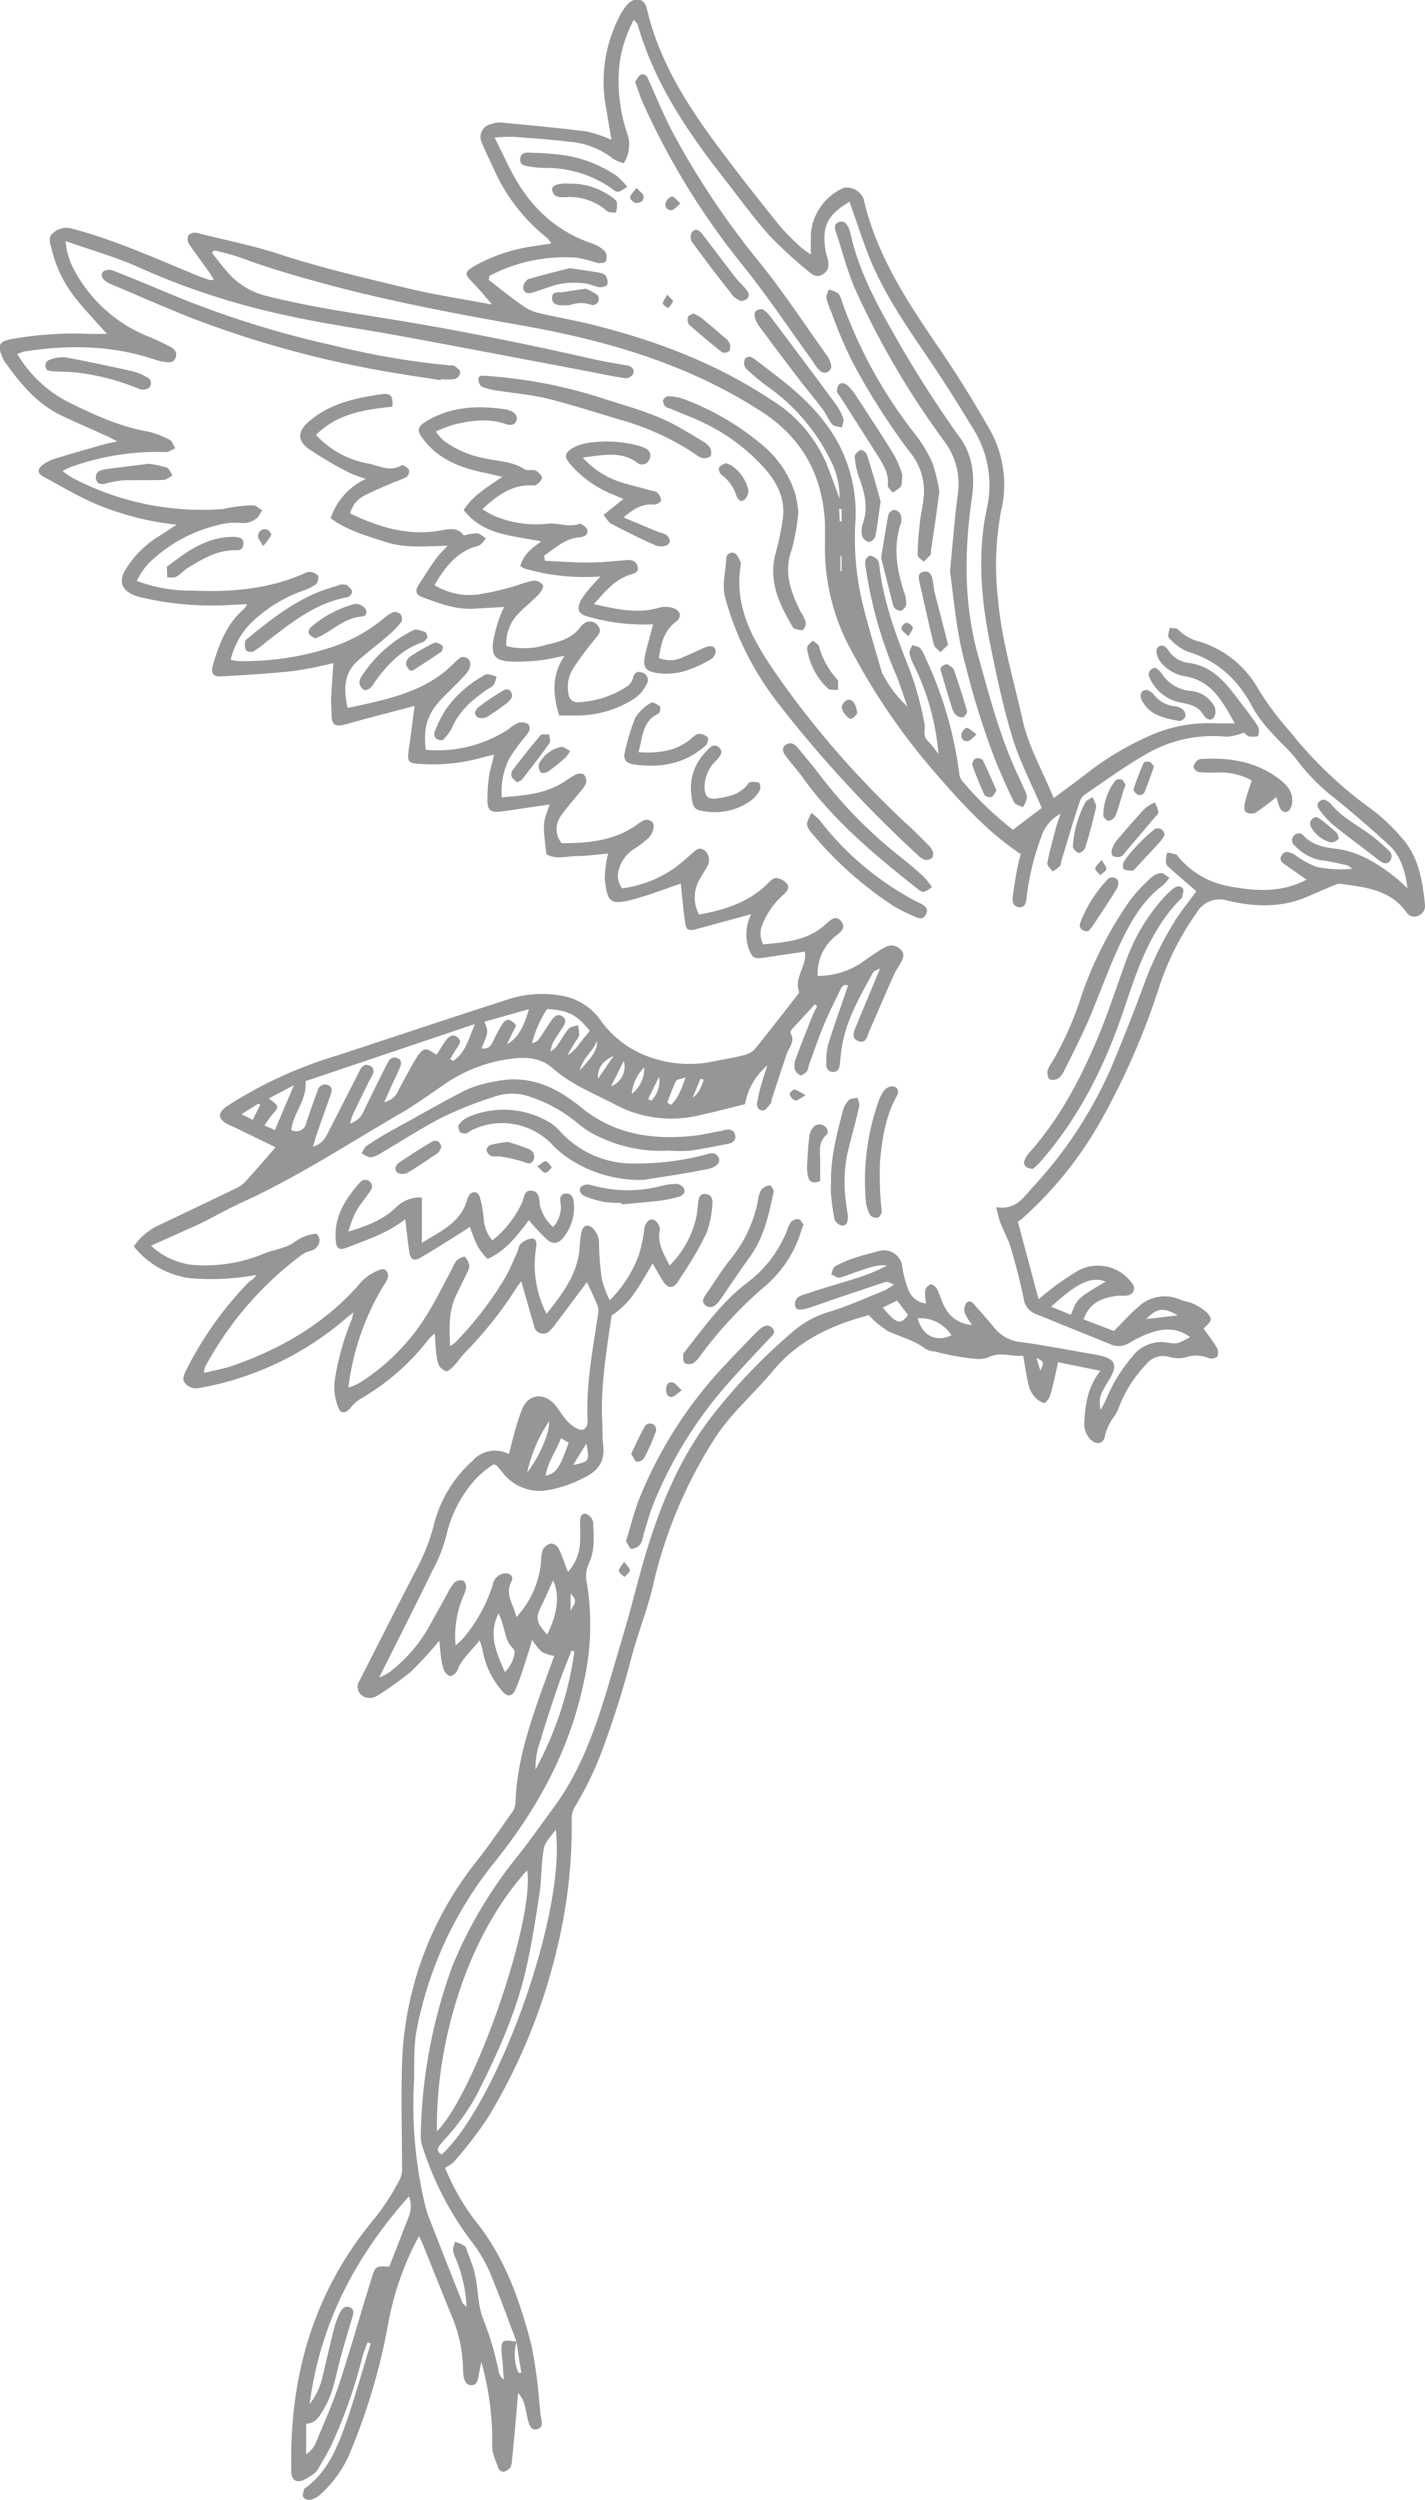 <?xml version="1.0" encoding="UTF-8"?> <svg xmlns="http://www.w3.org/2000/svg" id="Layer_1" data-name="Layer 1" viewBox="0 0 215.17 377.38"> <defs> <style>.cls-1{fill:#969696;}</style> </defs> <title>t-02</title> <path class="cls-1" d="M657.14,525.25c-1.37-3.57-2.64-7.18-4.14-10.7a21.7,21.7,0,0,0-2.76-4.53,47.52,47.52,0,0,1-7.34-14.34,4.33,4.33,0,0,1-.21-1.47,78.1,78.1,0,0,1,4.86-25.83,66.65,66.65,0,0,1,9.93-16.58c1.83-2.35,3.56-4.79,5.32-7.2,4-5.42,6.18-11.63,8.11-18,1-3.39,2-6.8,3-10.22.89-3.14,1.66-6.31,2.58-9.44,2.2-7.47,5.1-14.64,9.83-20.91a85.74,85.74,0,0,1,12.78-13.4,14.76,14.76,0,0,1,5.42-2.85c2.84-.87,5.56-2.12,8.32-3.23a8.79,8.79,0,0,0,1.3-.86c-.6-.19-1-.47-1.27-.37q-5.57,1.83-11.09,3.76c-1.71.59-2.47.57-2.56-.2-.18-1.39,1.08-1.56,1.93-1.85,2.49-.85,5-1.53,7.52-2.34a27.37,27.37,0,0,0,4.45-1.86c-1.8-.19-3.35.6-5,1.09a18,18,0,0,1-2.21.75c-.37.06-.82-.32-1.24-.49.18-.42.25-1,.56-1.21a17.15,17.15,0,0,1,2.92-1.26c1.21-.41,2.45-.73,3.69-1.05a2.78,2.78,0,0,1,3.57,2.43,15.91,15.91,0,0,0,.86,3.27,3.25,3.25,0,0,0,2.74,2.22,7.69,7.69,0,0,1-.16-1.91,1.42,1.42,0,0,1,.83-1c.31,0,.85.41,1,.77.45.87.65,1.88,1.15,2.71a4.86,4.86,0,0,0,4.13,2.65,8.34,8.34,0,0,1-1.13-1.8,1.8,1.8,0,0,1,.25-1.51c.54-.56,1,0,1.37.45,1,1.14,2,2.24,2.92,3.39a5.87,5.87,0,0,0,4,2.07c3.79.53,7.56,1.26,11.34,1.91l.42.08c2.49.56,2.85,1.48,1.47,3.75s-1.51,2.54-1.28,4.51a12.3,12.3,0,0,0,.87-1.63,23.47,23.47,0,0,1,3.86-6.33,5.52,5.52,0,0,1,5.41-2.22,4.44,4.44,0,0,0,1.48.1,11,11,0,0,0,1.92-.93c-2.2-1.58-4.2-1.27-6.18-.57a16.12,16.12,0,0,0-2.87,1.38,3,3,0,0,1-2.84.33l-11.44-4.64a2.85,2.85,0,0,1-1.81-2.37c-.52-2.57-1.2-5.11-1.94-7.62-.38-1.29-1.07-2.48-1.55-3.73-.26-.67-.39-1.39-.66-2.4,2.9.52,4.1-1.42,5.46-2.93A64.48,64.48,0,0,0,746.93,333q2.52-6,4.78-12.08a53.23,53.23,0,0,1,5-10.35c1-1.48,2.07-2.84,3.1-4.23-1.26-1.09-2.54-2.18-3.8-3.3-.31-.28-.74-.6-.8-1a4.87,4.87,0,0,1,.2-1.54,10,10,0,0,1,1.32.27c.17.05.28.3.42.46a13,13,0,0,0,7.62,4.36c3.89.72,7.74,1.05,11.66-1-1.09-.77-2.09-1.49-3.1-2.18-.56-.39-1.12-.82-.62-1.54s1.12-.46,1.73-.16l.19.1a14.19,14.19,0,0,0,3.32,1.85,18.16,18.16,0,0,0,5.4.29,3,3,0,0,0-.84-.55c-1.32-.29-2.64-.6-4-.76a7.33,7.33,0,0,1-3.83-2.17,1,1,0,0,1-.16-1.5.94.94,0,0,1,1.5,0c1.43,1.53,3.27,1.75,5.21,2,3.39.51,6.21,2.34,8.84,4.45.47.38.91.82,1.62,1.47-.38-2.73-1.07-5-2.88-6.61-2.68-2.43-5.41-4.82-8.24-7.08a30.92,30.92,0,0,1-5.78-5.93c-1-1.3-2.26-2.33-3.32-3.56a20.31,20.31,0,0,1-3-3.83c-2.19-4.26-5.26-7.32-10-8.72a7.81,7.81,0,0,1-2.83-2.11c-.23-.22.07-1,.13-1.49.45.09,1.08,0,1.31.3a6.74,6.74,0,0,0,3.31,1.82,15.41,15.41,0,0,1,8.85,7.28A46.46,46.46,0,0,0,774,282.3,61.74,61.74,0,0,0,786.32,294a28.75,28.75,0,0,1,4.62,4.41c2.46,2.81,3,6.34,3.38,9.91a1.59,1.59,0,0,1-1,1.71,1.41,1.41,0,0,1-1.85-.61c-2.46-3.35-6.2-3.69-9.85-4.2a2,2,0,0,0-1,.2c-1.38.57-2.73,1.18-4.1,1.76-3.9,1.68-8,1.51-11.93.59a4,4,0,0,0-4.74,1.82,41.62,41.62,0,0,0-5.59,11,110.09,110.09,0,0,1-9.22,21,57.4,57.4,0,0,1-11.68,14.29,3.08,3.08,0,0,1-.51.33c1.07,4,2.08,7.77,3.13,11.71.48-.39.92-.8,1.4-1.15a41.16,41.16,0,0,1,4.72-3.24,6.32,6.32,0,0,1,8,2,1.08,1.08,0,0,1-.62,1.81c-.55.12-1.14,0-1.7.08-2.2.3-4.11,1-5,3.55l4.58,1.75c1.34-1.34,2.46-2.61,3.74-3.7a5.81,5.81,0,0,1,6.36-1c.59.24,1.26.29,1.82.57a7.91,7.91,0,0,1,2.1,1.34c.92.93.79,1.3-.49,2.4.68,1,1.43,1.9,2,2.91a1.55,1.55,0,0,1,.08,1.35,1.43,1.43,0,0,1-1.32.22,4.88,4.88,0,0,0-3.51-.09,5,5,0,0,1-2.51-.11,3.22,3.22,0,0,0-3.42,1.17,18.83,18.83,0,0,0-4,6.22,7.44,7.44,0,0,1-.74,1.53,7.82,7.82,0,0,0-1.46,3c-.2,1.27-1.29,1.46-2.22.54a3.36,3.36,0,0,1-.89-2.73c.14-2.64.52-5.19,2.42-7.61l-6.39-1.29c-.38,1.67-.68,3.16-1.08,4.62a2.67,2.67,0,0,1-.88,1.49c-.25.15-1-.31-1.39-.68a4.37,4.37,0,0,1-1.06-1.79c-.37-1.48-.57-3-.86-4.62-1.73.18-3.33-.66-5.17.2-1.16.54-2.8.18-4.2,0a38.37,38.37,0,0,1-3.94-.84,3.77,3.77,0,0,1-1.43-.38c-1.7-1.34-3.78-1.8-5.67-2.69a15.09,15.09,0,0,1-2.92-2.42c-5.58,1.49-10.64,3.81-14.46,8.41-2.76,3.34-6.09,6.17-8.53,9.81a69.76,69.76,0,0,0-9.63,22.83c-.84,3.52-2.2,6.9-3.14,10.4a147.11,147.11,0,0,1-4.61,14.6,51.26,51.26,0,0,1-4,8.19,3.36,3.36,0,0,0-.48,1.74,77.83,77.83,0,0,1-2.21,19.64,88.08,88.08,0,0,1-10.44,25.53,60.65,60.65,0,0,1-5.19,6.73,5.14,5.14,0,0,1-1.28.83,34.91,34.91,0,0,0,4.48,7.9c4.54,5.55,6.8,12.11,8.56,18.86a71.9,71.9,0,0,1,1.21,8.85c.1.77.13,1.56.29,2.32s.12,1.35-.66,1.54-1.11-.48-1.29-1.11c-.22-.82-.34-1.67-.56-2.49a4.2,4.2,0,0,0-1-1.86c-.16,1.86-.31,3.71-.48,5.57-.14,1.56-.29,3.11-.45,4.67a2.22,2.22,0,0,1-.26,1,1.68,1.68,0,0,1-1,.65,1,1,0,0,1-.8-.54c-.37-1.19-1-2.26-.93-3.64a42.68,42.68,0,0,0-1.64-12.42c-.14.74-.29,1.47-.42,2.22s-.33,1.32-1.12,1.31-1.06-.78-1.15-1.51a8.09,8.09,0,0,1-.06-.85,21.44,21.44,0,0,0-1.71-8.08c-1.45-3.55-2.86-7.11-4.3-10.66-.17-.43-.38-.85-.64-1.42a44.56,44.56,0,0,0-4.71,13.52,93.09,93.09,0,0,1-5.53,18.76,17.55,17.55,0,0,1-4.69,6.76,3.84,3.84,0,0,1-1.45.8,1.22,1.22,0,0,1-1.08-.39c-.17-.28,0-.78.09-1.18,0-.12.18-.22.3-.3,3.33-2.47,4.77-6.14,6.07-9.82,1.38-3.93,2.48-8,3.71-11.92l-.49-.17c-.27.76-.58,1.49-.79,2.26a74.94,74.94,0,0,1-4.75,13.43c-.5,1-1.1,2-1.68,3a3.45,3.45,0,0,1-.91,1.17c-.75.47-1.64,1.17-2.38,1.09-1.13-.14-1-1.38-1-2.29-.21-13.76,3.44-26.25,12.26-37a33.56,33.56,0,0,0,4.25-6.53,4.45,4.45,0,0,0,.21-1.87c0-5-.15-10.1,0-15.14a51.48,51.48,0,0,1,11.2-30.67c1.84-2.34,3.53-4.8,5.25-7.24A2.92,2.92,0,0,0,657,444c.14-5.33,1.64-10.35,3.36-15.33.78-2.28,1.64-4.54,2.49-6.9a6,6,0,0,1-1.86-.59,9.43,9.43,0,0,1-1.48-1.85c-.19.66-.29,1.1-.44,1.53-.64,1.95-1.2,3.93-2,5.82-.57,1.39-1.41,1.38-2.34.09a12.46,12.46,0,0,1-2.67-5.73,13.64,13.64,0,0,0-.48-1.62c-1.25,1.62-2.7,2.76-3.38,4.55a1.51,1.51,0,0,1-1,.85c-.35,0-.83-.5-1-.89a9.47,9.47,0,0,1-.46-2.06c-.11-.75-.15-1.5-.24-2.39a59.51,59.51,0,0,1-4.27,4.65,47.67,47.67,0,0,1-5.18,3.7,2.18,2.18,0,0,1-1.6.22,1.65,1.65,0,0,1-1-2.54c2.87-5.63,5.72-11.28,8.63-16.89a29.58,29.58,0,0,0,2.67-6.93,19.1,19.1,0,0,1,5.71-9.32,4.52,4.52,0,0,1,5.55-1.06c.3-1.17.53-2.19.82-3.19A37.5,37.5,0,0,1,658,384.5c.88-2.15,3.1-2.55,4.75-.86.69.7,1.14,1.64,1.8,2.38a5.81,5.81,0,0,0,1.76,1.45c.93.43,1.46,0,1.58-1v-.22c-.27-5.43.79-10.74,1.57-16.08a2.58,2.58,0,0,0-.06-1.24c-.49-1.22-1.08-2.41-1.62-3.58-1.59,2.12-3.15,4.21-4.73,6.3a5.51,5.51,0,0,1-.84,1,1.39,1.39,0,0,1-2.42-.75c-.64-2.15-1.24-4.31-1.92-6.68-.28.38-.49.63-.67.9a59.2,59.2,0,0,1-7.8,9.84c-.64.65-1.14,1.44-1.77,2.1-.31.33-.83.81-1.12.73a2,2,0,0,1-1.14-1,9.8,9.8,0,0,1-.39-2.3c-.08-.7-.1-1.39-.18-2.41-.47.45-.77.68-1,1a35.33,35.33,0,0,1-10.4,9,7.45,7.45,0,0,0-1.48,1.44c-.65.68-1.37.65-1.65-.19a8.3,8.3,0,0,1-.6-3.94,39.74,39.74,0,0,1,2.52-9.22c.13-.3.19-.63.38-1.26-.55.42-.83.61-1.09.84a46.19,46.19,0,0,1-22.23,10.58,2.13,2.13,0,0,1-2.1-.69c-.58-.6-.21-1.29.12-2a53.17,53.17,0,0,1,9.33-13.17c.38-.4,1-.61,1.25-1.21a37.91,37.91,0,0,1-10,.49,13,13,0,0,1-8.49-4.81,9.72,9.72,0,0,1,3.38-3c4-1.89,8.08-3.84,12.1-5.78a4.59,4.59,0,0,0,1.38-1c1.52-1.67,3-3.38,4.55-5.18l-6.19-3c-.32-.16-.66-.27-1-.44-1.61-.9-1.6-1.76-.08-2.8a64.42,64.42,0,0,1,16.38-7.55c8.5-2.78,17-5.64,25.5-8.37a16.68,16.68,0,0,1,9.24-.58,9.1,9.1,0,0,1,5.31,3.69,15.1,15.1,0,0,0,7.23,5.4A17.74,17.74,0,0,0,687,332c1.53-.31,3.08-.56,4.59-.94a3.16,3.16,0,0,0,1.57-.92c2.28-2.82,4.49-5.69,6.7-8.51-.93-2.24,1.22-4,.82-6.18l-6.23.92c-1.41.22-1.71,0-2.22-1.31a6.77,6.77,0,0,1,.36-5.26L684.49,312c-1.39.38-1.71.26-1.89-1-.28-2-.45-4-.65-5.82-2.29.77-4.79,1.77-7.36,2.43-3.29.85-3.72.36-4.11-3.11a16.82,16.82,0,0,1,.5-3.85c-1.58.14-3.18.36-4.78.38s-3.1.55-4.53-.28c-.57-4.66-.57-4.66.5-7.51l-2.28.32c-1.69.25-3.37.53-5.06.74s-2.09-.27-2.07-1.86A25.82,25.82,0,0,1,653,289c.15-1,.47-2,.76-3.27-.54.12-1,.19-1.43.32a27.62,27.62,0,0,1-9.69,1.07c-1.88-.09-2-.36-1.76-2.19.33-2.16.58-4.32.88-6.57-3.41.9-6.87,1.78-10.31,2.75-1.7.48-2.23.16-2.23-1.57,0-.78-.1-1.56-.06-2.33.08-1.75.22-3.49.34-5.32a60.54,60.54,0,0,1-5.94,1.19c-3.67.4-7.36.61-11,.82-1.27.07-1.61-.49-1.23-1.79.95-3.15,2.07-6.21,4.72-8.42a3.28,3.28,0,0,0,.41-.69l-2,.09a46.89,46.89,0,0,1-14-1.12,6.09,6.09,0,0,1-1.4-.48c-1.57-.81-1.91-2-1.06-3.51a15,15,0,0,1,5.19-5.26l2.65-1.72a43.36,43.36,0,0,1-12.39-3.2c-2.72-1.2-5.29-2.73-7.9-4.15-.75-.42-.67-1.1-.08-1.57a5.79,5.79,0,0,1,1.84-1c2.57-.8,5.16-1.52,7.75-2.26.47-.13.95-.2,1.83-.38-.72-.37-1.1-.59-1.49-.77-2.33-1.06-4.68-2.06-7-3.17-3.72-1.78-6.22-4.88-8.55-8.14a4.43,4.43,0,0,1-.47-1c-.57-1.51-.26-2,1.35-2.35a53.43,53.43,0,0,1,12.11-.81c.84,0,1.68,0,2.48,0-1.49-1.65-3-3.26-4.44-5a18.94,18.94,0,0,1-3.9-7.73c-.21-.88-.69-1.81.24-2.55a3,3,0,0,1,2.91-.59c6.35,1.69,12.3,4.37,18.34,6.86.78.33,1.59.61,2.39.89.11,0,.27,0,.59-.08-.27-.43-.49-.81-.74-1.17-1-1.39-2-2.75-3-4.18a1.5,1.5,0,0,1-.12-1.31,1.42,1.42,0,0,1,1.26-.41c4.1,1.07,8.27,1.85,12.34,3.18,6.33,2.08,12.85,3.6,19.34,5.16,4.13,1,8.35,1.63,12.54,2.43a1.12,1.12,0,0,0,.35,0c-.94-1.07-1.91-2.27-3-3.38s-1.17-1.43.29-2.32a24.8,24.8,0,0,1,8.8-3l2.88-.46a4.24,4.24,0,0,0-.59-.81,27.25,27.25,0,0,1-8.12-10.53c-.57-1.22-1.17-2.43-1.68-3.68a2,2,0,0,1,1.34-3,3.73,3.73,0,0,1,1.46-.24c4.31.42,8.62.81,12.9,1.35a21,21,0,0,1,3.79,1.26c-.29-1.69-.54-3.2-.8-4.71a21.42,21.42,0,0,1,1.89-13.68,8.76,8.76,0,0,1,1.28-2c1.14-1.27,2.66-1,3,.71,2.14,9.11,7.45,16.48,13,23.73q3.5,4.58,7.12,9.05a37.69,37.69,0,0,0,3.16,3.16,17.7,17.7,0,0,0,1.45,1.06c0-1.25,0-2.15,0-3a8.3,8.3,0,0,1,5-7.07,2.69,2.69,0,0,1,3,1.8c2,8.66,6.86,15.82,11.76,23,2.6,3.81,5,7.76,7.3,11.76a17,17,0,0,1,1.64,12.37,45.19,45.19,0,0,0-.39,13.59c.57,6.11,2.38,12,3.69,17.91.9,4,3,7.59,4.67,11.71,1.87-1.39,3.51-2.58,5.12-3.83a44.18,44.18,0,0,1,8.92-5.38A21.81,21.81,0,0,1,763,281c.77,0,1.55,0,2.62,0-1.84-3.21-3.41-6.44-7.54-7.12a5.94,5.94,0,0,1-3.75-2.25,2.85,2.85,0,0,1-.55-1.54.8.8,0,0,1,1.36-.61,3.18,3.18,0,0,1,.56.64,4.16,4.16,0,0,0,2.83,1.73c3.18.36,5.21,2.39,7,4.75,1.2,1.57,2.42,3.13,3.54,4.77a1.81,1.81,0,0,1,.06,1.48c-.08.19-.85.17-1.3.12-.25,0-.47-.31-.7-.46l-.19-.11a8.49,8.49,0,0,1-2.53.61,20.14,20.14,0,0,0-12.49,2.8c-3.06,1.78-5.94,3.88-8.87,5.87a2.34,2.34,0,0,0-.86,1.13c-1,3-1.85,5.95-2.76,8.93-.09.27-.06.63-.23.81a7.37,7.37,0,0,1-1.1.8c-.28-.42-.87-.89-.8-1.25.32-1.73.8-3.44,1.25-5.15.17-.66.42-1.3.75-2.31a6,6,0,0,0-2.86,3.34,39.51,39.51,0,0,0-2.29,9.48c-.07.71-.3,1.35-1.09,1.29s-1.06-.7-1-1.4c.16-1.34.38-2.67.61-4,.15-.83.37-1.65.6-2.63-4.87-3.24-8.79-7.54-12.61-11.93a98.27,98.27,0,0,1-12.82-18.55,32.1,32.1,0,0,1-4.11-16.34c0-1,0-2,0-3-.32-7.22-3.34-12.91-9.48-16.9-11-7.18-23.36-10.78-36.2-13.06-10.14-1.8-20.26-3.69-30.2-6.4-4.18-1.14-8.32-2.34-12.37-3.86a37.18,37.18,0,0,0-4-1.09l-.31.39c.73.9,1.41,1.84,2.18,2.7a11.25,11.25,0,0,0,5.86,3.74c6.29,1.6,12.67,2.54,19,3.57,10.1,1.63,20.12,3.66,30.1,5.92,1.73.39,3.48.7,5.22,1,.14,0,.28,0,.42.06.62.19,1.08.61.82,1.24a1.37,1.37,0,0,1-1.11.69c-1.82-.26-3.63-.64-5.44-1-9.35-1.77-18.69-3.56-28.05-5.29-5.72-1.06-11.51-1.84-17.19-3.08a110.69,110.69,0,0,1-22.66-7.29c-3.52-1.61-7.3-2.65-11.26-4.06a11,11,0,0,0,1.48,4.69,21.89,21.89,0,0,0,11.34,9.85c1,.41,1.94.88,2.89,1.36.68.35,1.21.85.92,1.69s-1,.73-1.62.66a7.83,7.83,0,0,1-1.64-.39c-6.42-2.15-13-2.21-19.59-1.19a5.61,5.61,0,0,0-1.06.39,19.1,19.1,0,0,0,7.35,7.07c4,2,7.92,3.84,12.32,4.62a12.82,12.82,0,0,1,3.33,1.26c.4.2.57.84.85,1.28-.48.2-1,.58-1.43.56a38.67,38.67,0,0,0-14.42,2.29,12.89,12.89,0,0,0-1.17.57,12.14,12.14,0,0,0,1.42,1,41.87,41.87,0,0,0,22.22,4.78c.71,0,1.4-.23,2.1-.32a19.89,19.89,0,0,1,3-.28c.47,0,.93.48,1.4.74-.29.42-.48,1-.88,1.25a3.16,3.16,0,0,1-2.36.67,9.6,9.6,0,0,0-3.36.31,22.17,22.17,0,0,0-9.74,5.05,9.45,9.45,0,0,0-2.58,3.4,23,23,0,0,0,8.47,1.46c5.72.25,11.37-.21,16.71-2.55a2,2,0,0,1,1-.28c.44.08,1,.29,1.19.62a1.4,1.4,0,0,1-.35,1.27,8.4,8.4,0,0,1-2.07,1A21.72,21.72,0,0,0,617,265.9a11.73,11.73,0,0,0-3,5.45,5,5,0,0,0,1.11.24,42.54,42.54,0,0,0,14.66-2.28,24.15,24.15,0,0,0,7.2-4.06,5.66,5.66,0,0,1,1.58-1.05,1.24,1.24,0,0,1,1.1.32,1.22,1.22,0,0,1,.13,1.13,13.62,13.62,0,0,1-1.91,2c-1.51,1.3-3.09,2.51-4.59,3.81-2.22,1.93-2.27,4.38-1.63,7.21,5.78-1.27,11.52-2.28,15.92-6.62l.3-.3c.53-.48,1-1.09,1.84-.59.62.38.64,1.41-.11,2.27-1.12,1.28-2.37,2.45-3.56,3.67-2.27,2.31-3,4.33-2.6,7.88a19.58,19.58,0,0,0,12.51-3.11,5.93,5.93,0,0,1,1.41-.93,1.84,1.84,0,0,1,1.51.14c.51.49.23,1.13-.22,1.69a31.57,31.57,0,0,0-2.51,3.39,11,11,0,0,0-1.21,6c3.26-.28,6.4-.48,9.21-2.22.67-.41,1.29-.9,2-1.24.33-.15,1-.19,1.16,0a1.55,1.55,0,0,1,.36,1.28,4.46,4.46,0,0,1-.92,1.37c-.93,1.16-1.93,2.26-2.79,3.47a3.43,3.43,0,0,0,0,4.26c4,0,8-.33,11.48-2.86.63-.46,1.31-1,2.12-.43.54.36.36,1.65-.45,2.48a15.93,15.93,0,0,1-2.19,1.69,5.18,5.18,0,0,0-2.27,3,3.11,3.11,0,0,0,.47,2.94,17.85,17.85,0,0,0,8.13-3.24c.85-.64,1.65-1.36,2.45-2.06.54-.49,1.06-1,1.83-.45a1.91,1.91,0,0,1,.42,2.46c-.49.86-1.07,1.69-1.47,2.59a5.44,5.44,0,0,0,.25,4.66c3.87-.71,7.45-1.84,10.32-4.64.38-.38.89-.91,1.31-.89a2.51,2.51,0,0,1,1.61.85c.51.61,0,1.22-.47,1.65a11.56,11.56,0,0,0-3.1,4.28,3.57,3.57,0,0,0,0,3.25c3.27-.33,6.58-.52,9.26-2.88l.32-.28c.66-.6,1.43-1.27,2.18-.36s.14,1.47-.62,2.12a7.17,7.17,0,0,0-2.9,6.16,12,12,0,0,0,6.23-1.74c.89-.58,1.74-1.22,2.63-1.81a14.46,14.46,0,0,1,1.47-.86,1.84,1.84,0,0,1,2.16.4c.7.59.44,1.29.1,1.94s-.77,1.2-1.06,1.84c-1.27,2.85-2.5,5.72-3.74,8.58-.33.75-.46,1.91-1.62,1.5s-.73-1.4-.4-2.19c1.18-2.89,2.39-5.76,3.66-8.8-.4.22-.92.34-1.09.65-1.86,3.43-3.86,6.81-4.6,10.71-.19,1-.28,2-.38,2.95-.07.69-.24,1.36-1.06,1.32s-1.06-.67-1-1.38a10.77,10.77,0,0,1,.27-2.73c.92-3,2-5.9,3-8.92-.44-.25-.86,0-1.14.6-.82,1.72-1.7,3.42-2.43,5.17-.84,2-1.55,4.11-2.31,6.17-.12.33-.11.75-.32,1s-.75.68-1,.59a1.59,1.59,0,0,1-.86-1,3.3,3.3,0,0,1,.24-1.66c.76-2.06,1.57-4.1,2.39-6.14.22-.57.52-1.1.78-1.65l-.35-.26c-1.16,1.27-2.34,2.53-3.49,3.81-.12.14-.24.46-.17.58.74,1.25-.27,2.14-.61,3.16q-1.14,3.43-2.26,6.87c-.06.21,0,.47-.18.61-.34.38-.73,1-1.12,1-.85,0-1-.75-.84-1.4a22.85,22.85,0,0,1,.64-2.69c.25-.88.55-1.74.86-2.71a9.82,9.82,0,0,0-3.37,5.85c-2.57.63-5.17,1.33-7.79,1.87a18.05,18.05,0,0,1-12.18-2c-3.08-1.58-6.34-2.89-9-5.24-1.84-1.64-4.1-1.81-6.43-1.47a22.62,22.62,0,0,0-9.33,3.4c-2.37,1.57-4.65,3.29-7.1,4.72-8,4.64-15.68,9.69-24.1,13.53-2,.91-3.92,2-5.89,3-1.27.62-2.58,1.18-3.87,1.76l-4,1.79a10.93,10.93,0,0,0,6,2.87A23,23,0,0,0,619.11,361c1.11-.43,2.31-.64,3.41-1.09.84-.34,1.56-1,2.38-1.36a6,6,0,0,1,2-.51c.15,0,.56.68.51,1a1.76,1.76,0,0,1-1.46,1.61,3.93,3.93,0,0,0-1.49.77,51.41,51.41,0,0,0-14.32,16.71,3.86,3.86,0,0,0-.19.92c1.59-.39,3.05-.63,4.43-1.12,7.5-2.63,14.16-6.54,19.38-12.68a7.7,7.7,0,0,1,2.62-1.72c.89-.42,1.54.2,1.33,1.2A5,5,0,0,1,637,366a38.67,38.67,0,0,0-5.23,15.27,11.64,11.64,0,0,0,1.58-.66,31.9,31.9,0,0,0,10.28-10.36c1.42-2.28,2.59-4.72,3.87-7.09a3.93,3.93,0,0,1,.64-1.1c.33-.29,1.05-.67,1.2-.54a2.25,2.25,0,0,1,.68,1.38,2.46,2.46,0,0,1-.41,1.18c-.48,1-1,2.06-1.48,3.07-1.25,2.43-1.14,5-1,7.87a7.14,7.14,0,0,0,.85-.64,53,53,0,0,0,7.4-9.61c.71-1.22,1.24-2.55,1.84-3.83.21-.45.23-1.07.56-1.36a2.71,2.71,0,0,1,1.75-.82c.76.1.66.9.55,1.58a16.16,16.16,0,0,0,1.61,9.79c2.5-3.16,4.74-6.11,5-10.08a14.85,14.85,0,0,1,.28-2.32c.26-1,1-1.21,1.72-.49a3.14,3.14,0,0,1,.92,2.28,40.39,40.39,0,0,0,.45,5.5,16.26,16.26,0,0,0,1.17,3.06,19,19,0,0,0,4.39-6.82,24.43,24.43,0,0,0,.75-3.31,7,7,0,0,1,.14-1c.24-.63.7-1.27,1.4-1a1.81,1.81,0,0,1,.9,1.42c-.46,2,.48,3.55,1.46,5.47a14.78,14.78,0,0,0,4.06-7.47c.1-.63.17-1.27.24-1.91s.16-1.54,1.16-1.42,1.05.92,1,1.64a16.28,16.28,0,0,1-.84,4.14A47.2,47.2,0,0,1,683,363c-.47.78-1,1.52-1.48,2.29-.61,1-1.5,1.05-2.15.05s-1.06-1.79-1.67-2.81c-1.77,2.9-3.09,5.85-6.19,7.86-.73,5.1-1.69,10.55-1.41,16.12.06,1.14,0,2.29.13,3.41.33,2.51-.81,4-3,5a18.07,18.07,0,0,1-5.83,1.9,7.06,7.06,0,0,1-6.37-2.75c-.26-.33-.55-.64-.83-1,0-.05-.12-.06-.5-.23a16.34,16.34,0,0,0-2.45,1.95,18.82,18.82,0,0,0-4.67,8.72,22,22,0,0,1-2,5.14c-2.61,5.36-5.31,10.68-8.17,16.39a9.88,9.88,0,0,0,1.44-.72,23,23,0,0,0,5.81-6.46c1-1.78,2-3.6,3-5.4a8.51,8.51,0,0,1,1.14-1.79,1.53,1.53,0,0,1,1.29-.27c.24.07.46.69.45,1.05a5,5,0,0,1-.46,1.4,15.35,15.35,0,0,0-1.13,7.33,12.7,12.7,0,0,0,1.09-1,23.3,23.3,0,0,0,4.52-8.14,2.1,2.1,0,0,1,1.67-1.72c.87-.17,1.57.47,1.17,1.2-1.11,2,.43,3.59.71,5.42a14.18,14.18,0,0,0,3.75-8.38,5.15,5.15,0,0,1,.28-1.86,1.86,1.86,0,0,1,1.25-.9,1.46,1.46,0,0,1,1.12.75c.53,1.07.9,2.22,1.41,3.53a7,7,0,0,0,1.83-4.59c.07-.92,0-1.85,0-2.77,0-.65,0-1.49.85-1.41a1.75,1.75,0,0,1,1.12,1.25c.09,2.12.31,4.3-.66,6.29a4.67,4.67,0,0,0-.26,3.06,39.06,39.06,0,0,1-.49,14.81c-2.13,10.26-7,19.15-13.51,27.24a57.48,57.48,0,0,0-11.72,25.26c-.55,2.82-.27,5.81-.45,8.71a65.17,65.17,0,0,0,1.67,17.55,15.09,15.09,0,0,0,.69,2.23q2.46,6.34,5,12.69c.07.17.27.29.63.67a22.08,22.08,0,0,0-1.57-7.15,6.35,6.35,0,0,1-.5-1.4,4.22,4.22,0,0,1,.33-1.3,8.52,8.52,0,0,1,1.42.6c.21.12.27.48.38.74.28.73.55,1.46.81,2.2.95,2.63.65,5.61,1.61,8.08a44.2,44.2,0,0,1,2.34,7.88,2,2,0,0,0,.79,1.3c-.07-.95-.13-1.9-.2-2.84a16.35,16.35,0,0,1-.16-1.69c0-1.34.23-1.47,1.69-1.27a4.52,4.52,0,0,0,.64,0,6.75,6.75,0,0,0,.25,4.77l.44,0C657.61,528.4,657.37,526.83,657.14,525.25Zm50.3-323c-3.4,2-4.25,3.78-3.59,7.59a7.66,7.66,0,0,0,.23.82c.25.94.36,1.85-.58,2.49s-1.67.14-2.31-.43a64.26,64.26,0,0,1-5.94-5.47c-2.53-2.87-4.79-6-7.14-9-5.4-6.93-10.22-14.18-12.67-22.75-.07-.22-.3-.38-.57-.73a19.58,19.58,0,0,0-2.13,6.39,24.34,24.34,0,0,0,1.18,10.92,5.26,5.26,0,0,1-.57,4.35,6,6,0,0,1-1.54-.62,12.37,12.37,0,0,0-6.85-2.64c-2.75-.33-5.52-.52-8.28-.72a28.22,28.22,0,0,0-2.83.11c1,2,1.71,3.55,2.52,5.1,2.69,5.19,6.59,9,12.24,10.9a4.89,4.89,0,0,1,1.93,1.22,1.63,1.63,0,0,1,.09,1.47c-.11.23-.87.31-1.29.23a28.5,28.5,0,0,0-3.05-.79,24.7,24.7,0,0,0-13.17,2.71c-.07,0-.07.24-.18.64,1.7,1.31,3.46,2.72,5.29,4a6.69,6.69,0,0,0,2.25,1c2.41.57,4.87,1,7.28,1.56,9.86,2.39,19.27,5.86,27.79,11.51a21,21,0,0,1,8.38,9.61c.67,1.67,1.26,3.36,2,5.31a12.26,12.26,0,0,0-1.55-6.13A29.54,29.54,0,0,0,695,230.1a31.4,31.4,0,0,1-3.25-2.74,1.41,1.41,0,0,1-.14-1.31c.35-.6,1-.44,1.48-.06,3.6,2.77,7.32,5.39,10.15,9a22.29,22.29,0,0,1,5.09,15.42,41.91,41.91,0,0,0,1.17,12.87c.84,3.37,1.86,6.69,2.81,10a18,18,0,0,0,3.86,5.18c-.71-2-1.23-3.79-2-5.46a65.84,65.84,0,0,1-4.39-16.18,1.32,1.32,0,0,1,.62-1.12c.33-.1.88.24,1.2.53a1.63,1.63,0,0,1,.34,1c.64,5.49,2.55,10.58,4.58,15.67a48,48,0,0,1,2.24,8.2c.17.8-.34,1.73.45,2.5.61.6,1.1,1.3,1.65,2a36.89,36.89,0,0,0-3.6-13.17,8.22,8.22,0,0,1-.77-2c-.07-.38.27-.84.43-1.27.42.17,1,.23,1.23.52a6.3,6.3,0,0,1,.79,1.5,58.16,58.16,0,0,1,5.05,17.29,2.23,2.23,0,0,0,.4,1.14,50,50,0,0,0,7.73,7.44l4.34-3.29c-1.53-3.6-3.31-7-4.4-10.53-1.44-4.74-2.47-9.62-3.44-14.49-1.33-6.65-1.89-13.4-.47-20.1a16,16,0,0,0-2-12.05c-2.31-3.83-4.71-7.61-7.22-11.3-3.17-4.65-6.32-9.29-8.45-14.52C709.4,208.06,708.49,205.22,707.44,202.28Zm-62.3,291.28c5.75-5.76,14.78-31.91,13.62-39.4C649,464.91,644.91,481.55,645.14,493.56Zm-22-151.15a1.55,1.55,0,0,0,2.29-1.16c.54-1.61,1.11-3.22,1.7-4.81a1.15,1.15,0,0,1,1.51-.83c.84.3.62,1,.4,1.61-.64,1.81-1.29,3.61-1.91,5.42-.24.69-.44,1.4-.72,2.3,1.57-.48,2-1.57,2.5-2.57q2.15-4.17,4.27-8.35c.38-.75.76-1.8,1.81-1.32s.42,1.41,0,2.15c-.85,1.72-1.7,3.44-2.53,5.17a12.54,12.54,0,0,0-.45,1.41,3.19,3.19,0,0,0,2.12-2c1.07-2.17,2.12-4.34,3.22-6.49.37-.74.75-1.82,1.81-1.38s.34,1.43.06,2.16c-.17.47-.43.9-.64,1.35-.45,1-.89,2-1.4,3.13a3,3,0,0,0,2.2-1.91c.88-1.62,1.74-3.26,2.69-4.84.31-.51.83-1.16,1.32-1.22s1.1.5,1.7.81c.49-.76.94-1.56,1.5-2.28.4-.53,1-.89,1.65-.35s.34,1,0,1.49-.74,1.21-1.11,1.81l.46.26c1.9-1.23,2.37-3.44,3.28-5.56L625.3,335C625.55,337.89,623.4,339.86,623.14,342.41Zm2.25,195.26v4.65a3.83,3.83,0,0,0,1.47-1.76c1.22-2.95,2.53-5.86,3.53-8.89,1.72-5.25,3.21-10.58,4.86-15.86.6-1.95.68-1.92,2.68-1.81,1-2.49,1.94-5,2.93-7.48a4.39,4.39,0,0,0,.06-3.15c-7.94,8.93-13.39,19-15,31.37a10.13,10.13,0,0,0,1.89-3.93c.62-2.55,1.19-5.11,1.84-7.65a13.34,13.34,0,0,1,.82-2.18c.29-.61.77-1.13,1.51-.84s.55,1,.35,1.62c-.58,1.9-1.13,3.8-1.67,5.71-.79,2.78-1.12,5.69-2.72,8.22C627.3,536.68,626.78,537.66,625.39,537.67ZM663.07,448c-.62.93-1.6,1.79-1.78,2.8-.43,2.27-.33,4.64-.68,6.93-.58,3.85-1.19,7.71-2.06,11.5C657,475.85,654.2,482,651.16,488a33.31,33.31,0,0,1-2.89,4.43c-.79,1.09-1.74,2.06-2.62,3.09-.51.59-.55,1.11.21,1.53C654.39,489.1,664.71,460.32,663.07,448Zm2.82-26.89-.43-.15c-.56,1.44-1.15,2.86-1.67,4.31s-1.07,3.09-1.57,4.64-1,3-1.39,4.47a11.74,11.74,0,0,0-.81,4.54A52.62,52.62,0,0,0,665.89,421.12Zm-4.11-97a16.36,16.36,0,0,0-2.28,5.16,1.86,1.86,0,0,0,1.06-.63c.58-.81,1.08-1.67,1.65-2.49.44-.64.95-1.49,1.84-.93s.28,1.36-.14,2-.88,1.29-1.27,2a7.33,7.33,0,0,0-.36,1.34,6.19,6.19,0,0,0,.94-.81c.61-.88,1.11-1.83,1.79-2.64.3-.34.94-.39,1.42-.57a6.14,6.14,0,0,1,.17,1.57c-.06.38-.45.71-.66,1.08-.38.64-.74,1.29-1.11,1.94a6.43,6.43,0,0,0,1.85-1.82c.5-.64,1-1.25,1.54-1.9C666.27,325,665,324.31,661.78,324.12Zm-6.38,100.1a5.05,5.05,0,0,0,1.45-2.84.89.89,0,0,0-.24-.75c-1-.93-1.14-2.24-1.49-3.45-.17-.63-.44-1.23-.67-1.84C652.84,418.55,654.11,421.27,655.4,424.22Zm-3.54-94.16c1.25.21,1.51-.6,1.86-1.27a20,20,0,0,1,1.3-2.42c.67-.91,1.16-.81,2.08.23-.42.84-.83,1.69-1.4,2.85,1.56-.86,2.49-2.42,3.33-5.3l-6.74,1.9C652.93,327.53,652.93,327.53,651.86,330.06Zm9.92,88.49c1.61-3.21,1.91-6.05.89-8.17-.59,1.3-1.13,2.57-1.75,3.81C660,416.08,660.06,416.62,661.78,418.55Zm76.09-49.48,3,1.21c.91-2.43.91-2.43,5.23-5C744,364.45,741.88,365.36,737.87,369.07ZM623.54,335.62l-3.8,2c1.62,1.17,1.61,1.21.52,2.44a19.79,19.79,0,0,0-1.16,1.63l1.57.69Zm94.18,35.18c.75,2.68,2.76,3.66,5.11,2.57A5.59,5.59,0,0,0,717.72,370.8Zm-53.85,18.11c-.76,2-2,3.58-2.33,5.67,1.65-.43,2.07-1.05,3.49-5Zm48.6-19.72c2.08,2.52,2.67,2.62,3.8,1.12l-1.66-2.18Zm-53.7,24.86c1.78-2.2,3.5-6.17,3.28-7.67A22.23,22.23,0,0,0,658.77,394.05Zm21.15-55.82.55.36c1.09-1,1.56-2.35,2.21-4.15-.74.26-1.32.29-1.45.55C680.72,336,680.35,337.14,679.92,338.23ZM757,370.36c-2.26-1.25-3.08-1.11-4.79.56ZM665.7,392.94c2.43-.47,2.51-.59,2-3.23Zm8.84-56a4.85,4.85,0,0,0,1.89-4A6.44,6.44,0,0,0,674.54,337Zm-1.18-5-1.94,3.83A3.15,3.15,0,0,0,673.36,332Zm-1.55-.76c-1.79.85-2.48,2-2.34,3.45ZM615.64,340l1.68.84,1.14-2.27-.27-.18Zm53.65-11.11c-.5,1.59-2.13,2.52-2.59,4.52C668.87,331,669.43,330.11,669.29,328.84Zm7.76,8.82.43.26a4.24,4.24,0,0,0,1.21-3.62C678.14,335.42,677.59,336.54,677.05,337.66Zm-11.73,77.21c.89-1.48.89-1.48,0-2.61Zm20.12-80.11-.48-.2-1.23,2.9a3.53,3.53,0,0,0,1.12-1.3A13.34,13.34,0,0,0,685.44,334.76Zm20.8-79.06h-.18V258h.18Zm0-7.09-.37-.08.09,1.93h.28Zm30,130c.58-1,.58-1.44-.58-1.85Z" transform="translate(-579.16 -171.79)"></path> <path class="cls-1" d="M655.3,263.42l-4.57.26c-2.78.17-5.3-.82-7.83-1.75-.86-.32-1.09-.92-.62-1.68.86-1.38,1.74-2.75,2.68-4.08a22.88,22.88,0,0,1,1.81-2c-3.33.1-6.41.4-9.39-.56s-5.78-1.74-8.29-3.58a10,10,0,0,1,5.32-5.94,20.66,20.66,0,0,1-2.41-.89,57.92,57.92,0,0,1-6.21-3.63c-1.89-1.39-1.62-2.79.15-4.27,3.17-2.64,6.95-3.44,10.85-4,1.4-.18,1.74.26,1.61,1.89-4.14.43-8.27,1-11.52,4.26a14.1,14.1,0,0,0,8,4.34c1.59.35,3.2,1.27,4.93.24.19-.11.89.34,1.11.69a1.17,1.17,0,0,1-.36,1.07,16,16,0,0,1-1.95.81c-1.49.66-3,1.26-4.43,2a4.13,4.13,0,0,0-2.15,2.7c4.43,2.12,8.89,3.47,13.79,2.55,1.3-.25,2.54-.44,3.38.79a7.52,7.52,0,0,1,2-.35c.46.05.89.5,1.33.77a5.2,5.2,0,0,1-.88,1,6.26,6.26,0,0,1-1.2.4c-2.65,1.07-4.25,3.18-5.67,5.66a10,10,0,0,0,6.56,1.41,39.18,39.18,0,0,0,6-1.41,15.77,15.77,0,0,1,2.43-.68,1.64,1.64,0,0,1,1.36.69c.14.32-.27,1-.61,1.37-1,1.06-2.24,2-3.22,3.08a6.33,6.33,0,0,0-1.68,4.74,10.8,10.8,0,0,0,5.92-.17c2-.45,4-.92,5.32-2.79a1.6,1.6,0,0,1,.47-.43,1.45,1.45,0,0,1,2.09.3c.6.7.28,1.19-.25,1.82-1.22,1.47-2.36,3-3.43,4.6a5.24,5.24,0,0,0-.73,3.89,1.31,1.31,0,0,0,1.43,1.26,14.43,14.43,0,0,0,7.57-2.51,2.24,2.24,0,0,0,.75-1.23c.21-.68.61-1,1.26-.76a1.14,1.14,0,0,1,.84,1.65,5.61,5.61,0,0,1-1.84,2.25,15.94,15.94,0,0,1-8.43,2.6c-1,0-1.95,0-3,0-.92-3.05-1.22-6,.81-9-1.53.28-2.69.58-3.86.69a27.64,27.64,0,0,1-4.45.16c-2.08-.15-2.7-.83-2.49-2.87a21.71,21.71,0,0,1,1.1-4.05A9.1,9.1,0,0,1,655.3,263.42Z" transform="translate(-579.16 -171.79)"></path> <path class="cls-1" d="M661.45,256.45c2.18.09,4.36.27,6.54.26,2,0,3.92-.22,5.89-.37.83-.06,1.45.25,1.58,1.06s-.5.94-1.18,1.16c-2.24.72-3.69,2.44-5.44,4.43,3.47.79,6.52,1.46,9.72.58a3.81,3.81,0,0,1,2.22,0c1.18.42,1.39,1.36.44,2.08-1.84,1.39-2.25,3.33-2.57,5.48a4.46,4.46,0,0,0,3.7-.16c1.12-.44,2.2-1,3.31-1.46.64-.27,1.39-.29,1.57.5a1.6,1.6,0,0,1-.71,1.3c-2.36,1.36-4.83,2.43-7.66,2.14-2.26-.22-2.74-.85-2.23-3,.33-1.44.74-2.86,1.14-4.41a30.47,30.47,0,0,1-9.49-1.07c-1.75-.41-2.18-1.1-1.35-2.67a16,16,0,0,1,2-2.49c.21-.26.43-.49.91-1a32.5,32.5,0,0,1-11.44-1.18,3.92,3.92,0,0,1-.68-.38c.52-1.79,1.71-2.68,3.17-3.73-4.33-.89-8.75-.91-11.72-4.74,1.39-2.15,3.45-3.39,5.84-5-1.12-.26-1.88-.45-2.65-.61-3.55-.72-6.83-1.94-9.17-4.93-1.17-1.49-1.12-2,.57-3,3.7-2.11,7.69-2.27,11.79-1.64a2.51,2.51,0,0,1,.61.17c.64.27,1.18.7,1,1.44s-.89.85-1.59.61c-2.66-.94-5.31-.56-8,.11a25.39,25.39,0,0,0-2.61,1,10.82,10.82,0,0,0,1.14,1.34,15,15,0,0,0,6.41,2.74c2,.45,4.09.44,5.89,1.64.4.26,1.16-.05,1.63.17s1,.9,1,1.14c-.19.48-.83,1.15-1.23,1.12-3.2-.25-5.44,1.42-7.8,3.56a12.38,12.38,0,0,0,1.55.92,16.12,16.12,0,0,0,8.11,1.31c1.67-.24,3.33.6,5,0,.28-.09,1.08.52,1.17.92.18.77-.47,1.06-1.19,1.12-2.19.18-3.65,1.65-5.32,2.76Z" transform="translate(-579.16 -171.79)"></path> <path class="cls-1" d="M642.86,352.57v6.84c2.91-1.79,5.71-3,6.77-6.26a2.7,2.7,0,0,1,.43-1,.84.84,0,0,1,1.51.24,16.35,16.35,0,0,1,.63,3.32,5.7,5.7,0,0,0,1.29,3.34A15.36,15.36,0,0,0,658,353.3c.33-.73.29-1.92,1.47-1.75s1.09,1.22,1.21,2.16a6.26,6.26,0,0,0,2,3.31,4.39,4.39,0,0,0,1.11-3.67c-.11-.72,0-1.36.84-1.38s1.08.59,1.16,1.28a7.16,7.16,0,0,1-1.44,5.21c-.84,1.12-1.64,1.28-2.69.37a34.62,34.62,0,0,1-2.64-2.83c-1.77,2.35-3.53,4.64-6.23,5.85-1.31-1.34-1.7-2.05-2.69-4.85-.42.28-.79.55-1.18.79-2.1,1.31-4.19,2.66-6.33,3.9-.92.53-1.46.22-1.62-.85-.24-1.59-.4-3.18-.62-5-2.65,2.1-5.69,3.06-8.63,4.23-1.38.54-1.78.29-1.88-1.19-.23-3.47,1.49-6.12,3.66-8.56a1,1,0,0,1,1.5-.15c.53.5.36,1,0,1.53-.72,1.05-1.54,2-2.18,3.14a20.62,20.62,0,0,0-1.06,2.88c2.95-.89,5.28-1.83,7.15-3.62A5.12,5.12,0,0,1,642.86,352.57Z" transform="translate(-579.16 -171.79)"></path> <path class="cls-1" d="M680.15,345.49a21.32,21.32,0,0,1-10.34-2,13.91,13.91,0,0,1-3.42-2.12,21.6,21.6,0,0,0-7.19-4,8.06,8.06,0,0,0-5.44,0,56.61,56.61,0,0,0-7.89,3.14c-3.09,1.58-6,3.5-9,5.25a4.59,4.59,0,0,1-1.72.75c-.44,0-.93-.37-1.4-.59.24-.38.4-.9.74-1.13,1.3-.87,2.63-1.69,4-2.44,3.66-2,7.3-4.11,11-6a18.6,18.6,0,0,1,4.69-1.35c4.88-1,9,.93,12.61,3.87,5,4.13,10.66,5,16.79,4.42,1.41-.14,2.8-.47,4.2-.73.28,0,.55-.13.83-.19.7-.16,1.32-.05,1.54.71s-.27,1.23-1,1.37c-2,.39-3.89.79-5.86,1.06A24.22,24.22,0,0,1,680.15,345.49Z" transform="translate(-579.16 -171.79)"></path> <path class="cls-1" d="M691.05,256.85c-1.25,6.92,2.27,12.32,5.84,17.44a141.19,141.19,0,0,0,19.68,22.35c.94.87,1.84,1.78,2.73,2.69a2.85,2.85,0,0,1,.71,1c.1.29.06.83-.14,1a1.42,1.42,0,0,1-1.14.24,3.61,3.61,0,0,1-1.18-.87A186.46,186.46,0,0,1,696.69,278a45.36,45.36,0,0,1-8-15.87c-.59-2.08.07-4.08.14-6.11a.88.88,0,0,1,1.6-.42A5.4,5.4,0,0,1,691.05,256.85Z" transform="translate(-579.16 -171.79)"></path> <path class="cls-1" d="M645.7,229.19c-1.89-.3-3.78-.57-5.67-.89a156.67,156.67,0,0,1-32-8.52c-4.08-1.63-8.11-3.4-12.16-5.11a4.37,4.37,0,0,1-.57-.29c-.55-.39-1.07-.94-.59-1.57a1.66,1.66,0,0,1,1.47-.19c2.78,1.08,5.52,2.23,8.27,3.38a146.73,146.73,0,0,0,25.1,7.95,116.84,116.84,0,0,0,17.6,3c.21,0,.49,0,.63.07.35.28.88.64.89,1a1.33,1.33,0,0,1-.84,1,8.8,8.8,0,0,1-2.12,0Z" transform="translate(-579.16 -171.79)"></path> <path class="cls-1" d="M735.19,348.22c-1,.07-1.58-.53-1.35-1.2a3.78,3.78,0,0,1,.77-1.25c4.79-5.38,8-11.68,10.7-18.27,1.46-3.61,2.65-7.33,4-11a28.66,28.66,0,0,1,5.45-9.07,12.49,12.49,0,0,1,1.53-1.47c.47-.39,1.12-.57,1.49,0,.19.3-.07.87-.13,1.32,0,.06-.09.11-.14.16-4.63,4.64-6.59,10.62-8.61,16.64-2.81,8.4-6.68,16.27-12.56,23A12.56,12.56,0,0,1,735.19,348.22Z" transform="translate(-579.16 -171.79)"></path> <path class="cls-1" d="M699.71,249a31.42,31.42,0,0,1-1,5.78c-1.28,3.45-.12,6.38,1.33,9.35a7.11,7.11,0,0,1,.77,1.5,1.43,1.43,0,0,1-.41,1.25c-.29.17-.87-.1-1.31-.21-.11,0-.21-.19-.28-.31-2.06-3.48-3.7-7-2.48-11.26a43.19,43.19,0,0,0,1-4.78c.55-3.34-1-6-3.13-8.27a29.17,29.17,0,0,0-8.91-6.48c-1.59-.78-3.26-1.39-4.9-2.08-.26-.11-.6-.15-.76-.34a1.27,1.27,0,0,1-.35-.92,1,1,0,0,1,.73-.61,7.26,7.26,0,0,1,2.28.37,40.19,40.19,0,0,1,12.24,7.2,15.63,15.63,0,0,1,4.73,7.22A20,20,0,0,1,699.71,249Z" transform="translate(-579.16 -171.79)"></path> <path class="cls-1" d="M676.36,349.91A19.41,19.41,0,0,1,665.54,347a15.64,15.64,0,0,1-2.82-2.23,10.45,10.45,0,0,0-12.42-2.32c-.25.13-.47.39-.73.43s-.81,0-.94-.16-.36-.9-.19-1.13a3.59,3.59,0,0,1,1.42-1.17,13.47,13.47,0,0,1,12.08.7,6.36,6.36,0,0,1,1.66,1.31,14.78,14.78,0,0,0,11.51,5,40.27,40.27,0,0,0,10.31-1.26c.79-.2,1.71-.67,2.25.38.34.67-.25,1.45-1.69,1.73C682.79,348.94,679.57,349.38,676.36,349.91Z" transform="translate(-579.16 -171.79)"></path> <path class="cls-1" d="M673.68,404.47c.63-2,1.12-4.05,1.84-6a64.46,64.46,0,0,1,13.48-21c1.31-1.4,2.64-2.78,4-4.17.3-.3.59-.62.92-.89.59-.48,1.28-.8,1.88-.11s-.07,1.14-.5,1.6c-2,2.13-4,4.24-5.93,6.42a63.46,63.46,0,0,0-11.48,18.33c-.64,1.58-1.06,3.23-1.58,4.86a4.26,4.26,0,0,1-.44,1.4,2,2,0,0,1-1.33.7C674.25,405.62,674,404.92,673.68,404.47Z" transform="translate(-579.16 -171.79)"></path> <path class="cls-1" d="M670.29,249.53l3-2.42c-.64-.27-1.07-.46-1.5-.63a16.87,16.87,0,0,1-6.53-4.62c-1-1.13-.8-1.81.52-2.5a6.82,6.82,0,0,1,2-.68,18.79,18.79,0,0,1,7.79.39,4.47,4.47,0,0,1,1,.4,1.17,1.17,0,0,1,.6,1.76,1.15,1.15,0,0,1-1.81.39c-2.44-1.75-5-1.15-8.21-.76a13,13,0,0,0,4.93,3.43c1.71.65,3.51,1,5.27,1.53.34.1.78.08,1,.29a1.82,1.82,0,0,1,.63,1.2c0,.26-.71.68-1.07.65-1.77-.16-3.08.64-4.58,1.95,1.93.81,3.61,1.52,5.3,2.21a4.32,4.32,0,0,1,1.19.45,1.44,1.44,0,0,1,.47,1c0,.23-.42.58-.7.63a2.49,2.49,0,0,1-1.46-.08c-2.25-1-4.47-2.11-6.66-3.26C671,250.63,670.71,250,670.29,249.53Z" transform="translate(-579.16 -171.79)"></path> <path class="cls-1" d="M651.84,228.5A71.6,71.6,0,0,1,670.38,232c3.85,1.23,7.78,2.27,11.32,4.29,1.18.67,2.34,1.36,3.48,2.06a3.27,3.27,0,0,1,1.13.94,1.54,1.54,0,0,1,.17,1.33c-.18.28-.86.37-1.29.32a3.21,3.21,0,0,1-1.09-.63,39.87,39.87,0,0,0-10.76-5c-3.81-1.11-7.59-2.36-11.43-3.32-2.47-.62-5-.81-7.55-1.22a10.11,10.11,0,0,1-2.45-.61c-.31-.14-.53-.81-.52-1.24C651.39,228.67,651.92,228.43,651.84,228.5Z" transform="translate(-579.16 -171.79)"></path> <path class="cls-1" d="M755.73,304.31a8.13,8.13,0,0,1-1,1.14c-3,2.26-4.82,5.42-6.37,8.69-1.81,3.84-3.21,7.88-4.89,11.78-1.1,2.54-2.38,5-3.6,7.47a3,3,0,0,1-.89,1.18,1.54,1.54,0,0,1-1.32.16c-.28-.17-.39-.85-.33-1.27a4.44,4.44,0,0,1,.68-1.31,49.16,49.16,0,0,0,4.2-9.29,57.29,57.29,0,0,1,7.6-15.18,27.77,27.77,0,0,1,3.18-3.42,2.61,2.61,0,0,1,1.5-.67C754.86,303.57,755.24,304,755.73,304.31Z" transform="translate(-579.16 -171.79)"></path> <path class="cls-1" d="M719.88,305.71a4.82,4.82,0,0,1-1.24.73c-.27,0-.65-.24-.92-.45-6.4-5.09-12.7-10.27-17.48-17-.74-1-1.62-2-2.39-3-.41-.52-.72-1.19-.12-1.71s1.34-.28,1.85.34c1,1.25,2.11,2.5,3.08,3.8a69.58,69.58,0,0,0,12.79,13c1.12.88,2.19,1.82,3.24,2.77A12.86,12.86,0,0,1,719.88,305.71Z" transform="translate(-579.16 -171.79)"></path> <path class="cls-1" d="M700.47,356.69l-.34.94a17.7,17.7,0,0,1-5.56,8.42A62.33,62.33,0,0,0,685,376.33a4.89,4.89,0,0,1-1.15,1.24,1.45,1.45,0,0,1-1.3,0c-.26-.2-.22-.83-.23-1.27,0-.19.18-.39.31-.55,2.86-3.62,5.54-7.4,9.26-10.25a18.15,18.15,0,0,0,6.12-8,3.85,3.85,0,0,1,.66-1.31,1.35,1.35,0,0,1,1.1-.34C700.1,355.93,700.27,356.42,700.47,356.69Z" transform="translate(-579.16 -171.79)"></path> <path class="cls-1" d="M771.89,292.1a35.4,35.4,0,0,1-3.13,2.37,1.6,1.6,0,0,1-1.52-.11c-.27-.24-.19-1-.07-1.5.25-1.07.62-2.11,1-3.24a9.62,9.62,0,0,0-5-1.21,26.85,26.85,0,0,1-3-.06,1.16,1.16,0,0,1-.79-.79c0-.3.32-.71.59-1a1.36,1.36,0,0,1,.81-.2c4.15-.23,8.08.42,11.49,3,1.17.88,2.15,1.94,2,3.54,0,.49-.3,1.2-.66,1.37-.74.35-1.13-.29-1.36-.94C772.12,292.89,772,292.43,771.89,292.1Z" transform="translate(-579.16 -171.79)"></path> <path class="cls-1" d="M701.66,294.51a9.35,9.35,0,0,1,1.19,1A44.56,44.56,0,0,0,717.76,308c.12.06.26.1.38.17.67.36,1.29.8.84,1.65s-1.07.64-1.68.36a28.65,28.65,0,0,1-3.23-1.62,55.28,55.28,0,0,1-12.22-10.87,3,3,0,0,1-.85-1.44C701,295.77,701.36,295.24,701.66,294.51Z" transform="translate(-579.16 -171.79)"></path> <path class="cls-1" d="M675.57,285.34c3,.19,5.61-.13,7.85-1.95.38-.31.78-.76,1.21-.81a2,2,0,0,1,1.41.54c.15.15-.06,1-.34,1.22-3.13,2.83-6.89,3.41-10.91,2.84-1-.14-1.57-.72-1.29-1.78a32.14,32.14,0,0,1,1.58-5.25,6.88,6.88,0,0,1,2.39-2.27c.23-.16,1,.26,1.36.57a1.19,1.19,0,0,1-.22,1.06C676.16,280.61,676.23,283,675.57,285.34Z" transform="translate(-579.16 -171.79)"></path> <path class="cls-1" d="M696,351.59c-.77,3.73-1.54,7.1-3.65,10-1.46,2-2.83,4.08-4.23,6.12-.12.17-.24.35-.37.52-.52.65-1.18,1.22-2,.67s-.3-1.27.12-1.87c1.2-1.75,2.32-3.57,3.65-5.22a20,20,0,0,0,4.09-8.76,4.16,4.16,0,0,1,.49-1.61,1.88,1.88,0,0,1,1.3-.7C695.66,350.73,695.92,351.43,696,351.59Z" transform="translate(-579.16 -171.79)"></path> <path class="cls-1" d="M713.7,335.79c.92-.07,1.33.64.88,1.46-1.75,3.12-2.24,6.57-2.55,10a53.51,53.51,0,0,0,.18,6.57,4.14,4.14,0,0,1,.07,1c-.08.31-.34.75-.58.79a1.27,1.27,0,0,1-1.09-.32,5,5,0,0,1-.7-2,36.16,36.16,0,0,1,2-15.5C712.25,337,712.66,336,713.7,335.79Z" transform="translate(-579.16 -171.79)"></path> <path class="cls-1" d="M704.64,350.34c-.08-3.72.86-7.28,1.78-10.84a3.66,3.66,0,0,1,.92-1.64c.27-.28.86-.24,1.31-.35.09.45.35.93.25,1.33-.54,2.33-1.19,4.63-1.77,7A22.11,22.11,0,0,0,707,354c.06.49.15,1,.19,1.47,0,.7-.14,1.4-.94,1.34a1.59,1.59,0,0,1-1.09-1,35.42,35.42,0,0,1-.54-4A14.61,14.61,0,0,1,704.64,350.34Z" transform="translate(-579.16 -171.79)"></path> <path class="cls-1" d="M683.49,291.05a7.65,7.65,0,0,1,2.12-5.62c.59-.59,1.17-1.57,2.07-.84s.09,1.5-.48,2.11a5.64,5.64,0,0,0-1.66,3.81c0,1.46.47,2,1.88,1.82,1.69-.24,3.37-.6,4.54-2,.13-.17.28-.43.44-.45a2.4,2.4,0,0,1,1.34.07c.21.11.31.84.15,1.12a4.94,4.94,0,0,1-1.35,1.59,9.33,9.33,0,0,1-6.65,1.66c-1.91-.23-2.09-.5-2.32-2.4C683.53,291.53,683.5,291.18,683.49,291.05Z" transform="translate(-579.16 -171.79)"></path> <path class="cls-1" d="M630.7,260c.41.08.75,0,.94.2s.69.61.7.93a1.12,1.12,0,0,1-.73.82c-4.88.88-8.56,3.91-12.32,6.81a13.08,13.08,0,0,1-1.88,1.37,1.16,1.16,0,0,1-1.1-.16,2.08,2.08,0,0,1-.13-1.32c0-.23.34-.45.55-.62,3.35-2.75,6.76-5.41,10.85-7C628.62,260.64,629.72,260.35,630.7,260Z" transform="translate(-579.16 -171.79)"></path> <path class="cls-1" d="M586.23,227.65c-.42-.79-.18-1.37.54-1.59a5.18,5.18,0,0,1,2.28-.32c3.41.63,6.8,1.36,10.19,2.11a7.44,7.44,0,0,1,2,.83,1,1,0,0,1,.47,1.61,1.6,1.6,0,0,1-1.45.25,35.27,35.27,0,0,0-9-2.44c-1.38-.22-2.81-.17-4.21-.26A3.84,3.84,0,0,1,586.23,227.65Z" transform="translate(-579.16 -171.79)"></path> <path class="cls-1" d="M673,353.39a19.47,19.47,0,0,1-2.54-.14,16.19,16.19,0,0,1-2.84-.81c-.63-.24-1.19-.79-.75-1.47a1.62,1.62,0,0,1,1.45-.31,19.94,19.94,0,0,0,10.7.16,9.17,9.17,0,0,1,2.31-.31,1.49,1.49,0,0,1,1.11.7c.26.62-.18,1.08-.81,1.25a20.94,20.94,0,0,1-2.7.58c-2,.23-3.94.38-5.91.57Z" transform="translate(-579.16 -171.79)"></path> <path class="cls-1" d="M779.17,292.51a3,3,0,0,1,.89.58c1.6,2,3.83,3.13,5.84,4.58a29.76,29.76,0,0,1,2.9,2.47,1.13,1.13,0,0,1,.17,1.71c-.58.55-1.15.15-1.69-.27-2.24-1.74-4.53-3.41-6.73-5.19a12.27,12.27,0,0,1-2.26-2.51C777.83,293.24,778.29,292.51,779.17,292.51Z" transform="translate(-579.16 -171.79)"></path> <path class="cls-1" d="M643.74,268c-.26.27-.44.63-.72.72-3.23,1.09-5.41,3.43-7.32,6.1a3.36,3.36,0,0,1-.63.84c-.26.19-.72.39-.93.29a1.63,1.63,0,0,1-.69-.93,1.45,1.45,0,0,1,.23-1,19.53,19.53,0,0,1,7.94-7.11c.42-.21,1.17.11,1.72.28C643.52,267.23,643.58,267.64,643.74,268Z" transform="translate(-579.16 -171.79)"></path> <path class="cls-1" d="M646,283.53c-1,.07-1.48-.56-1.18-1.34a20.12,20.12,0,0,1,1.6-3.22,16.93,16.93,0,0,1,5.62-5.09,1.4,1.4,0,0,1,.77-.31,7,7,0,0,1,1.32.36,4.46,4.46,0,0,1-.43,1.26c-.23.32-.7.46-1,.7-2.24,1.55-4.26,3.27-5.34,5.89A7.9,7.9,0,0,1,646,283.53Z" transform="translate(-579.16 -171.79)"></path> <path class="cls-1" d="M615.91,253.63c.06,1-.43,1.26-1,1.23-2.87-.11-5.18,1.3-7.48,2.72-.59.37-1.06,1-1.68,1.28-.36.2-.89.07-1.35.09,0-.51,0-1-.05-1.52,0-.06.07-.13.13-.17,2.94-2.27,5.94-4.43,9.89-4.43C615.48,252.84,615.87,253.15,615.91,253.63Z" transform="translate(-579.16 -171.79)"></path> <path class="cls-1" d="M753.69,272.62a4.73,4.73,0,0,1,.9.86A5.72,5.72,0,0,0,759,276.1a4.42,4.42,0,0,1,3.55,2.39,1.85,1.85,0,0,1-.13,1.68c-.51.5-1.18.17-1.56-.48-.77-1.3-2.09-1.58-3.42-1.84a6.42,6.42,0,0,1-4.65-3.66A1,1,0,0,1,753.69,272.62Z" transform="translate(-579.16 -171.79)"></path> <path class="cls-1" d="M601.64,241.8a16.79,16.79,0,0,1,2.68.57c.39.14.6.78.89,1.19-.45.24-.9.66-1.36.68-2,.07-4.07,0-6.1.06a15.92,15.92,0,0,0-2.69.51c-.61.13-1.17.09-1.37-.59a1.09,1.09,0,0,1,.83-1.46,7.34,7.34,0,0,1,1-.2Z" transform="translate(-579.16 -171.79)"></path> <path class="cls-1" d="M753.51,292.93a4.26,4.26,0,0,1,.56,1.47c0,.34-.46.67-.73,1q-2.1,2.49-4.23,5c-.22.26-.44.63-.74.71a1.57,1.57,0,0,1-1.15-.1c-.19-.11-.28-.65-.19-.93a4.55,4.55,0,0,1,.79-1.47c1.37-1.61,2.76-3.2,4.19-4.75A7.37,7.37,0,0,1,753.51,292.93Z" transform="translate(-579.16 -171.79)"></path> <path class="cls-1" d="M626.72,268.16c-.3-.21-.74-.38-.91-.69a1,1,0,0,1,.22-.93,16.72,16.72,0,0,1,6.69-3.58,2,2,0,0,1,1.48.58c.51.48.33,1.27-.32,1.31-2.43.16-4.12,1.78-6.08,2.85C627.49,267.87,627.15,268,626.72,268.16Z" transform="translate(-579.16 -171.79)"></path> <path class="cls-1" d="M743.5,312.37c-1,.07-1.5-.56-1.22-1.28a19.36,19.36,0,0,1,4-6.4,1,1,0,0,1,1.67,0c.19.32,0,1-.28,1.46-1.06,1.74-2.19,3.43-3.32,5.12C744.08,311.74,743.7,312.12,743.5,312.37Z" transform="translate(-579.16 -171.79)"></path> <path class="cls-1" d="M703,350.09c-1.07.43-1.64.17-1.83-.7a6.26,6.26,0,0,1-.14-1.67c.08-1.47.16-2.94.34-4.39a2.78,2.78,0,0,1,.69-1.49,1.39,1.39,0,0,1,1.27-.25c.58.27,1.16,1,.61,1.53-1.36,1.22-.88,2.72-.93,4.15C703,348.24,703,349.21,703,350.09Z" transform="translate(-579.16 -171.79)"></path> <path class="cls-1" d="M657.25,289.9c-.3-.3-.68-.52-.82-.85a1.24,1.24,0,0,1,.13-1c1.37-1.78,2.76-3.56,4.22-5.27.21-.23.87-.08,1.32-.11,0,.46.25,1.06,0,1.35-1.3,1.84-2.69,3.62-4.08,5.4C657.91,289.61,657.6,289.69,657.25,289.9Z" transform="translate(-579.16 -171.79)"></path> <path class="cls-1" d="M744.14,292.12c.23.65.61,1.15.52,1.55-.48,2.06-1,4.11-1.65,6.13-.11.35-.74.82-1,.76s-.88-.67-.85-1a16.22,16.22,0,0,1,1.9-6.67C743.18,292.63,743.57,292.5,744.14,292.12Z" transform="translate(-579.16 -171.79)"></path> <path class="cls-1" d="M701.93,268.5c.36.34.83.57.91.9a12.19,12.19,0,0,0,2.77,5c0,.05.11.12.1.18,0,.46,0,.92,0,1.37-.51-.05-1.2.08-1.5-.2a10.08,10.08,0,0,1-3.15-5.9.87.87,0,0,1,.08-.6A6.4,6.4,0,0,1,701.93,268.5Z" transform="translate(-579.16 -171.79)"></path> <path class="cls-1" d="M755,297.83a5.21,5.21,0,0,1-.56.9c-1.24,1.37-2.5,2.72-3.76,4.07-.15.15-.32.4-.48.4a2.66,2.66,0,0,1-1.36-.19c-.16-.09-.16-.83,0-1.11a15.44,15.44,0,0,1,1.72-2.15,27.68,27.68,0,0,1,2.77-2.65A1,1,0,0,1,755,297.83Z" transform="translate(-579.16 -171.79)"></path> <path class="cls-1" d="M752.39,275.94c.22.14.68.28.89.59a4.64,4.64,0,0,0,3.38,1.89,2,2,0,0,1,1.13.51,1.29,1.29,0,0,1,.36,1.08,1.18,1.18,0,0,1-.95.62c-2.2-.44-4.48-.81-5.64-3.15C751.16,276.66,751.46,275.93,752.39,275.94Z" transform="translate(-579.16 -171.79)"></path> <path class="cls-1" d="M645.8,345c-.13.21-.26.66-.56.87-1.51,1-3,2.07-4.61,3a1.61,1.61,0,0,1-1.5-.08c-.56-.56-.15-1.2.42-1.58,1.58-1.05,3.17-2.09,4.81-3.05C645,343.75,645.71,344.15,645.8,345Z" transform="translate(-579.16 -171.79)"></path> <path class="cls-1" d="M655.82,344.17a30.06,30.06,0,0,1,3.14,1.07,1.22,1.22,0,0,1,.71,1.76c-.42.74-1,.33-1.66.12a23.87,23.87,0,0,0-3.25-.73c-.48-.09-1,.08-1.47-.09a1.32,1.32,0,0,1-.67-.92c0-.22.32-.67.59-.75A25.71,25.71,0,0,1,655.82,344.17Z" transform="translate(-579.16 -171.79)"></path> <path class="cls-1" d="M688.71,241.7a5.05,5.05,0,0,1,1,.43,6.19,6.19,0,0,1,2.45,3.61,1.89,1.89,0,0,1-.67,1.56c-.61.37-1-.25-1.19-.83a6.09,6.09,0,0,0-2.2-3,1.23,1.23,0,0,1-.38-1.05C687.88,242.08,688.38,241.92,688.71,241.7Z" transform="translate(-579.16 -171.79)"></path> <path class="cls-1" d="M749.12,290.25c-.15.42-.27.74-.38,1.08-.37,1.21-.69,2.45-1.15,3.63a1.5,1.5,0,0,1-1.05.75c-.24,0-.79-.54-.78-.81a8.6,8.6,0,0,1,1.84-5.29,1,1,0,0,1,.94-.13C748.8,289.59,748.93,290,749.12,290.25Z" transform="translate(-579.16 -171.79)"></path> <path class="cls-1" d="M641,273c-.15-.28-.52-.66-.53-1a1.45,1.45,0,0,1,.57-1.06,32.37,32.37,0,0,1,3.66-2.1c.3-.14.89.15,1.24.39.13.08.07.79-.11.92-1.43,1-2.91,1.94-4.38,2.89C641.36,273,641.28,273,641,273Z" transform="translate(-579.16 -171.79)"></path> <path class="cls-1" d="M656.48,277a3.85,3.85,0,0,1-.65.82,30.44,30.44,0,0,1-3.11,2.18,1.62,1.62,0,0,1-1.48.05c-.66-.52-.25-1.2.28-1.59A36.26,36.26,0,0,1,655.2,276C655.88,275.6,656.54,276.09,656.48,277Z" transform="translate(-579.16 -171.79)"></path> <path class="cls-1" d="M674.46,391.27c.7-1.45,1.32-2.86,2.08-4.18a.93.93,0,0,1,1.61.92,30.83,30.83,0,0,1-1.71,3.86,1.35,1.35,0,0,1-1.14.59C675,392.39,674.8,391.78,674.46,391.27Z" transform="translate(-579.16 -171.79)"></path> <path class="cls-1" d="M665.24,285.15a4.88,4.88,0,0,1-.68,1,33.39,33.39,0,0,1-2.63,2.12c-.28.2-1,.29-1.1.13a1.49,1.49,0,0,1-.3-1.26,4.9,4.9,0,0,1,3.41-2.61C664.28,284.49,664.72,284.9,665.24,285.15Z" transform="translate(-579.16 -171.79)"></path> <path class="cls-1" d="M753.41,287.51c-.51,1.4-.95,2.72-1.49,4a1,1,0,0,1-.89.3c-.32-.16-.78-.66-.71-.87a39.41,39.41,0,0,1,1.53-4c.07-.16.66-.23.92-.13S753.2,287.25,753.41,287.51Z" transform="translate(-579.16 -171.79)"></path> <path class="cls-1" d="M777.91,295.14a3,3,0,0,1,.59.3,31.06,31.06,0,0,1,2.42,2c.24.23.46.9.33,1a1.52,1.52,0,0,1-1.19.52,4.81,4.81,0,0,1-3-2.44A1,1,0,0,1,777.91,295.14Z" transform="translate(-579.16 -171.79)"></path> <path class="cls-1" d="M708.58,279.56c-.16.14-.47.62-.89.74s-1.53-1.21-1.41-1.86a1.5,1.5,0,0,1,.85-1C707.83,277.23,708.53,278.14,708.58,279.56Z" transform="translate(-579.16 -171.79)"></path> <path class="cls-1" d="M618.89,254.22c-.39-.73-.79-1.13-.75-1.49a1,1,0,0,1,1.31-1c.29.07.73.67.66.84A9.15,9.15,0,0,1,618.89,254.22Z" transform="translate(-579.16 -171.79)"></path> <path class="cls-1" d="M682.1,381.68c-.7.48-1.08.95-1.5,1-.73.07-.85-.63-.86-1.19s.32-1.18,1-1C681.16,380.59,681.48,381.1,682.1,381.68Z" transform="translate(-579.16 -171.79)"></path> <path class="cls-1" d="M745.5,301.62c.37.66.8,1.08.72,1.38s-.59.61-.92.91c-.27-.34-.75-.68-.76-1S745,302.22,745.5,301.62Z" transform="translate(-579.16 -171.79)"></path> <path class="cls-1" d="M700.79,337.16c-.81.42-1.23.83-1.56.76a1.48,1.48,0,0,1-.83-.94c-.06-.15.52-.75.73-.72A7.06,7.06,0,0,1,700.79,337.16Z" transform="translate(-579.16 -171.79)"></path> <path class="cls-1" d="M660.29,347.88c.61-.39,1-.85,1.3-.78s.61.6.91.93c-.32.29-.63.8-1,.8S660.87,348.35,660.29,347.88Z" transform="translate(-579.16 -171.79)"></path> <path class="cls-1" d="M673.4,407.57c.43.6.91,1,.88,1.29s-.54.67-.84,1c-.29-.3-.8-.59-.83-.92S673,408.2,673.4,407.57Z" transform="translate(-579.16 -171.79)"></path> <path class="cls-1" d="M722.61,258c.38-3.9.67-7.64,1.14-11.37a10.73,10.73,0,0,0-1.84-8,126.36,126.36,0,0,1-13.66-23.27c-1.18-2.72-1.89-5.64-2.84-8.45-.23-.68-.35-1.33.43-1.6s1.18.28,1.47.91a3.07,3.07,0,0,1,.22.6c1.19,5.56,3.8,10.51,6.6,15.38a169.46,169.46,0,0,0,9.94,15.61c2,2.73,2.3,5.89,1.84,9.16-1.15,8.07-1.25,16.07,1,24,1.59,5.67,3.06,11.36,5.46,16.76.46,1,.95,2.06,1.4,3.1a3.31,3.31,0,0,1,.46,1.39,4.39,4.39,0,0,1-.61,1.42c-.45-.23-1.14-.35-1.32-.72-1-2-1.86-4-2.71-6a121.39,121.39,0,0,1-4.66-14.79C723.61,267.44,723.23,262.65,722.61,258Z" transform="translate(-579.16 -171.79)"></path> <path class="cls-1" d="M675.06,184.14c.29-.38.5-.91.87-1.06.68-.26,1,.32,1.2.87,1.23,2.72,2.35,5.49,3.76,8.11a123.38,123.38,0,0,0,12.9,19.27c3.57,4.41,6.7,9.18,10,13.8a4.29,4.29,0,0,1,.79,1.49,1,1,0,0,1-1.68,1.06,4.41,4.41,0,0,1-.89-1.17c-3.55-4.89-6.9-9.93-10.67-14.63a111.49,111.49,0,0,1-15.13-24.62C675.79,186.3,675.48,185.28,675.06,184.14Z" transform="translate(-579.16 -171.79)"></path> <path class="cls-1" d="M721,246c-.22,1.7-.38,2.89-.55,4.08-.24,1.67-.5,3.34-.74,5,0,.14,0,.33,0,.41-.34.39-.71.74-1.07,1.1-.32-.33-.92-.67-.91-1,0-1.68.16-3.37.34-5,.16-1.48.56-2.94.61-4.41a9.23,9.23,0,0,0-2.12-6.12,102.57,102.57,0,0,1-8.68-13.62,66,66,0,0,1-3.15-7.43,11.93,11.93,0,0,1-.78-2.19c-.08-.4.21-.87.33-1.31a4.17,4.17,0,0,1,1.42.55,3.21,3.21,0,0,1,.62,1.33A70.35,70.35,0,0,0,717.08,237a21.87,21.87,0,0,1,2.8,4.49A25,25,0,0,1,721,246Z" transform="translate(-579.16 -171.79)"></path> <path class="cls-1" d="M694.28,218.45a5.65,5.65,0,0,1,1,.86q5.07,6.72,10.07,13.48A8.8,8.8,0,0,1,706.5,235c.13.37-.15.88-.24,1.32-.48-.14-1.15-.14-1.43-.46-.59-.69-.93-1.59-1.48-2.33-1.24-1.64-2.57-3.21-3.82-4.85q-2.91-3.81-5.75-7.66a3.64,3.64,0,0,1-.67-1.52C693,218.89,693.38,218.46,694.28,218.45Z" transform="translate(-579.16 -171.79)"></path> <path class="cls-1" d="M715.42,243.51c-.11.92,0,1.44-.25,1.74a5,5,0,0,1-1.24.9c-.25-.37-.76-.77-.72-1.12.2-1.78-.69-3.13-1.56-4.51l-5.58-8.78c-.19-.3-.51-.58-.53-.89a1.6,1.6,0,0,1,.37-1.09,1,1,0,0,1,.94,0,5.83,5.83,0,0,1,1.3,1.37c2.06,3.14,4.12,6.27,6.08,9.46A16.87,16.87,0,0,1,715.42,243.51Z" transform="translate(-579.16 -171.79)"></path> <path class="cls-1" d="M673.89,200c-.66.36-1,.72-1.43.73s-.74-.35-1.09-.59a17.28,17.28,0,0,0-10-3,11.08,11.08,0,0,1-1.9-.16c-.79-.14-1.92-.08-1.74-1.32.16-1,1.14-.84,1.9-.8,1.05,0,2.11.09,3.17.19a19.37,19.37,0,0,1,9.49,3.3A13.16,13.16,0,0,1,673.89,200Z" transform="translate(-579.16 -171.79)"></path> <path class="cls-1" d="M712.21,256c.4-2.46.7-4.48,1.09-6.49a1.14,1.14,0,0,1,.8-.75,1.2,1.2,0,0,1,1,.61,2.11,2.11,0,0,1,.09,1.42c-1.21,3.54-.62,7,.49,10.39A5.29,5.29,0,0,1,716,263a1.35,1.35,0,0,1-.8,1,1.31,1.31,0,0,1-1.11-.63C713.4,260.82,712.78,258.22,712.21,256Z" transform="translate(-579.16 -171.79)"></path> <path class="cls-1" d="M712.13,247.48c-.3,2.09-.48,3.71-.8,5.3-.07.34-.66.85-1,.82a1.41,1.41,0,0,1-1-.91,3.64,3.64,0,0,1,.12-1.88c.84-2.37.29-4.57-.53-6.81a13.07,13.07,0,0,1-.71-3.28c0-.31.5-.82.88-1,.2-.08.84.33.93.63C710.87,242.87,711.54,245.38,712.13,247.48Z" transform="translate(-579.16 -171.79)"></path> <path class="cls-1" d="M665.22,212.27c1.82.27,3.15.46,4.47.69a1.45,1.45,0,0,1,.92.46,1.79,1.79,0,0,1,.26,1.32c-.09.26-.76.43-1.16.41a10.93,10.93,0,0,1-1.62-.46,11.08,11.08,0,0,0-6.06.45c-.8.26-1.6.56-2.41.8s-1.39.09-1.46-.72a1.58,1.58,0,0,1,.75-1.28C661.12,213.27,663.38,212.74,665.22,212.27Z" transform="translate(-579.16 -171.79)"></path> <path class="cls-1" d="M691.05,217.23a3.56,3.56,0,0,1-1.18-.74c-2.14-2.72-4.24-5.46-6.28-8.25a1.55,1.55,0,0,1,.11-1.49c.59-.58,1.17-.07,1.57.46,1.64,2.12,3.23,4.28,4.88,6.4.56.72,1.27,1.32,1.82,2.06S692.13,217.16,691.05,217.23Z" transform="translate(-579.16 -171.79)"></path> <path class="cls-1" d="M722.33,269.11l-1.16,1.13c-.35-.38-.91-.7-1-1.14-.78-3.15-1.47-6.31-2.18-9.48-.14-.64-.25-1.35.63-1.52s1.17.4,1.33,1.08.18,1.4.35,2.08c.53,2.13,1.09,4.24,1.64,6.36C722,268,722.15,268.43,722.33,269.11Z" transform="translate(-579.16 -171.79)"></path> <path class="cls-1" d="M665.64,199.52a10.37,10.37,0,0,1,5.67,1.86c.41.25.9.6,1,1a3.88,3.88,0,0,1-.16,1.52c-.44-.06-1,0-1.29-.21a8.48,8.48,0,0,0-6.23-2.13c-.83,0-1.8.14-2.08-1-.18-.68.61-1.06,2.14-1.08C664.92,199.51,665.13,199.52,665.64,199.52Z" transform="translate(-579.16 -171.79)"></path> <path class="cls-1" d="M722.18,272.05c.28.22.84.44,1,.82q1.08,3.09,2,6.26c.07.25-.33.84-.63.94a1.36,1.36,0,0,1-1.08-.38,2.64,2.64,0,0,1-.59-1.11c-.55-1.75-1.06-3.51-1.58-5.27C721,272.63,721.29,272.23,722.18,272.05Z" transform="translate(-579.16 -171.79)"></path> <path class="cls-1" d="M683.87,219.11a8.58,8.58,0,0,1,1.14.63c1.25,1,2.48,2.08,3.71,3.13a2,2,0,0,1,.64.81,1.46,1.46,0,0,1-.1,1.12,1.11,1.11,0,0,1-1.07.17c-1.71-1.35-3.39-2.75-5-4.19a1.34,1.34,0,0,1-.14-1.14C683.1,219.41,683.56,219.29,683.87,219.11Z" transform="translate(-579.16 -171.79)"></path> <path class="cls-1" d="M667.6,215.37a10.08,10.08,0,0,1,1.71.91.91.91,0,0,1-.86,1.53,4.77,4.77,0,0,0-3.12,0,4.6,4.6,0,0,1-1.05.07c-.79,0-1.72,0-1.76-1.08s.9-.83,1.58-.9C665.15,215.74,666.19,215.57,667.6,215.37Z" transform="translate(-579.16 -171.79)"></path> <path class="cls-1" d="M729.63,291.12c-.3.42-.48.91-.78,1a1.14,1.14,0,0,1-1.05-.34c-.68-1.46-1.29-3-1.82-4.47a1.1,1.1,0,0,1,.45-1c.29-.13,1,0,1.11.2C728.29,288,728.94,289.55,729.63,291.12Z" transform="translate(-579.16 -171.79)"></path> <path class="cls-1" d="M681.91,202.5c-.58.47-.88.89-1.25,1a.82.82,0,0,1-1-1,1.48,1.48,0,0,1,.94-1.05C680.92,201.41,681.33,202,681.91,202.5Z" transform="translate(-579.16 -171.79)"></path> <path class="cls-1" d="M675.26,200.17c.51.54,1,.81,1.06,1.17.13.78-.49,1.15-1.15,1.08-.33,0-.9-.58-.87-.83C674.37,201.16,674.81,200.78,675.26,200.17Z" transform="translate(-579.16 -171.79)"></path> <path class="cls-1" d="M726.61,282.66c-.59.49-.89.95-1.27,1a.82.82,0,0,1-1-1c0-.38.56-1,.77-1C725.58,281.76,726,282.2,726.61,282.66Z" transform="translate(-579.16 -171.79)"></path> <path class="cls-1" d="M716.32,267.86c-.53-.54-1-.83-1.06-1.16a1.17,1.17,0,0,1,.73-.91,1.28,1.28,0,0,1,1,.73C717.07,266.79,716.65,267.23,716.32,267.86Z" transform="translate(-579.16 -171.79)"></path> <path class="cls-1" d="M679.91,216.27c.44.52.9.83.86,1-.08.38-.46.7-.72,1.05-.29-.25-.8-.48-.81-.74S679.58,216.89,679.91,216.27Z" transform="translate(-579.16 -171.79)"></path> </svg> 